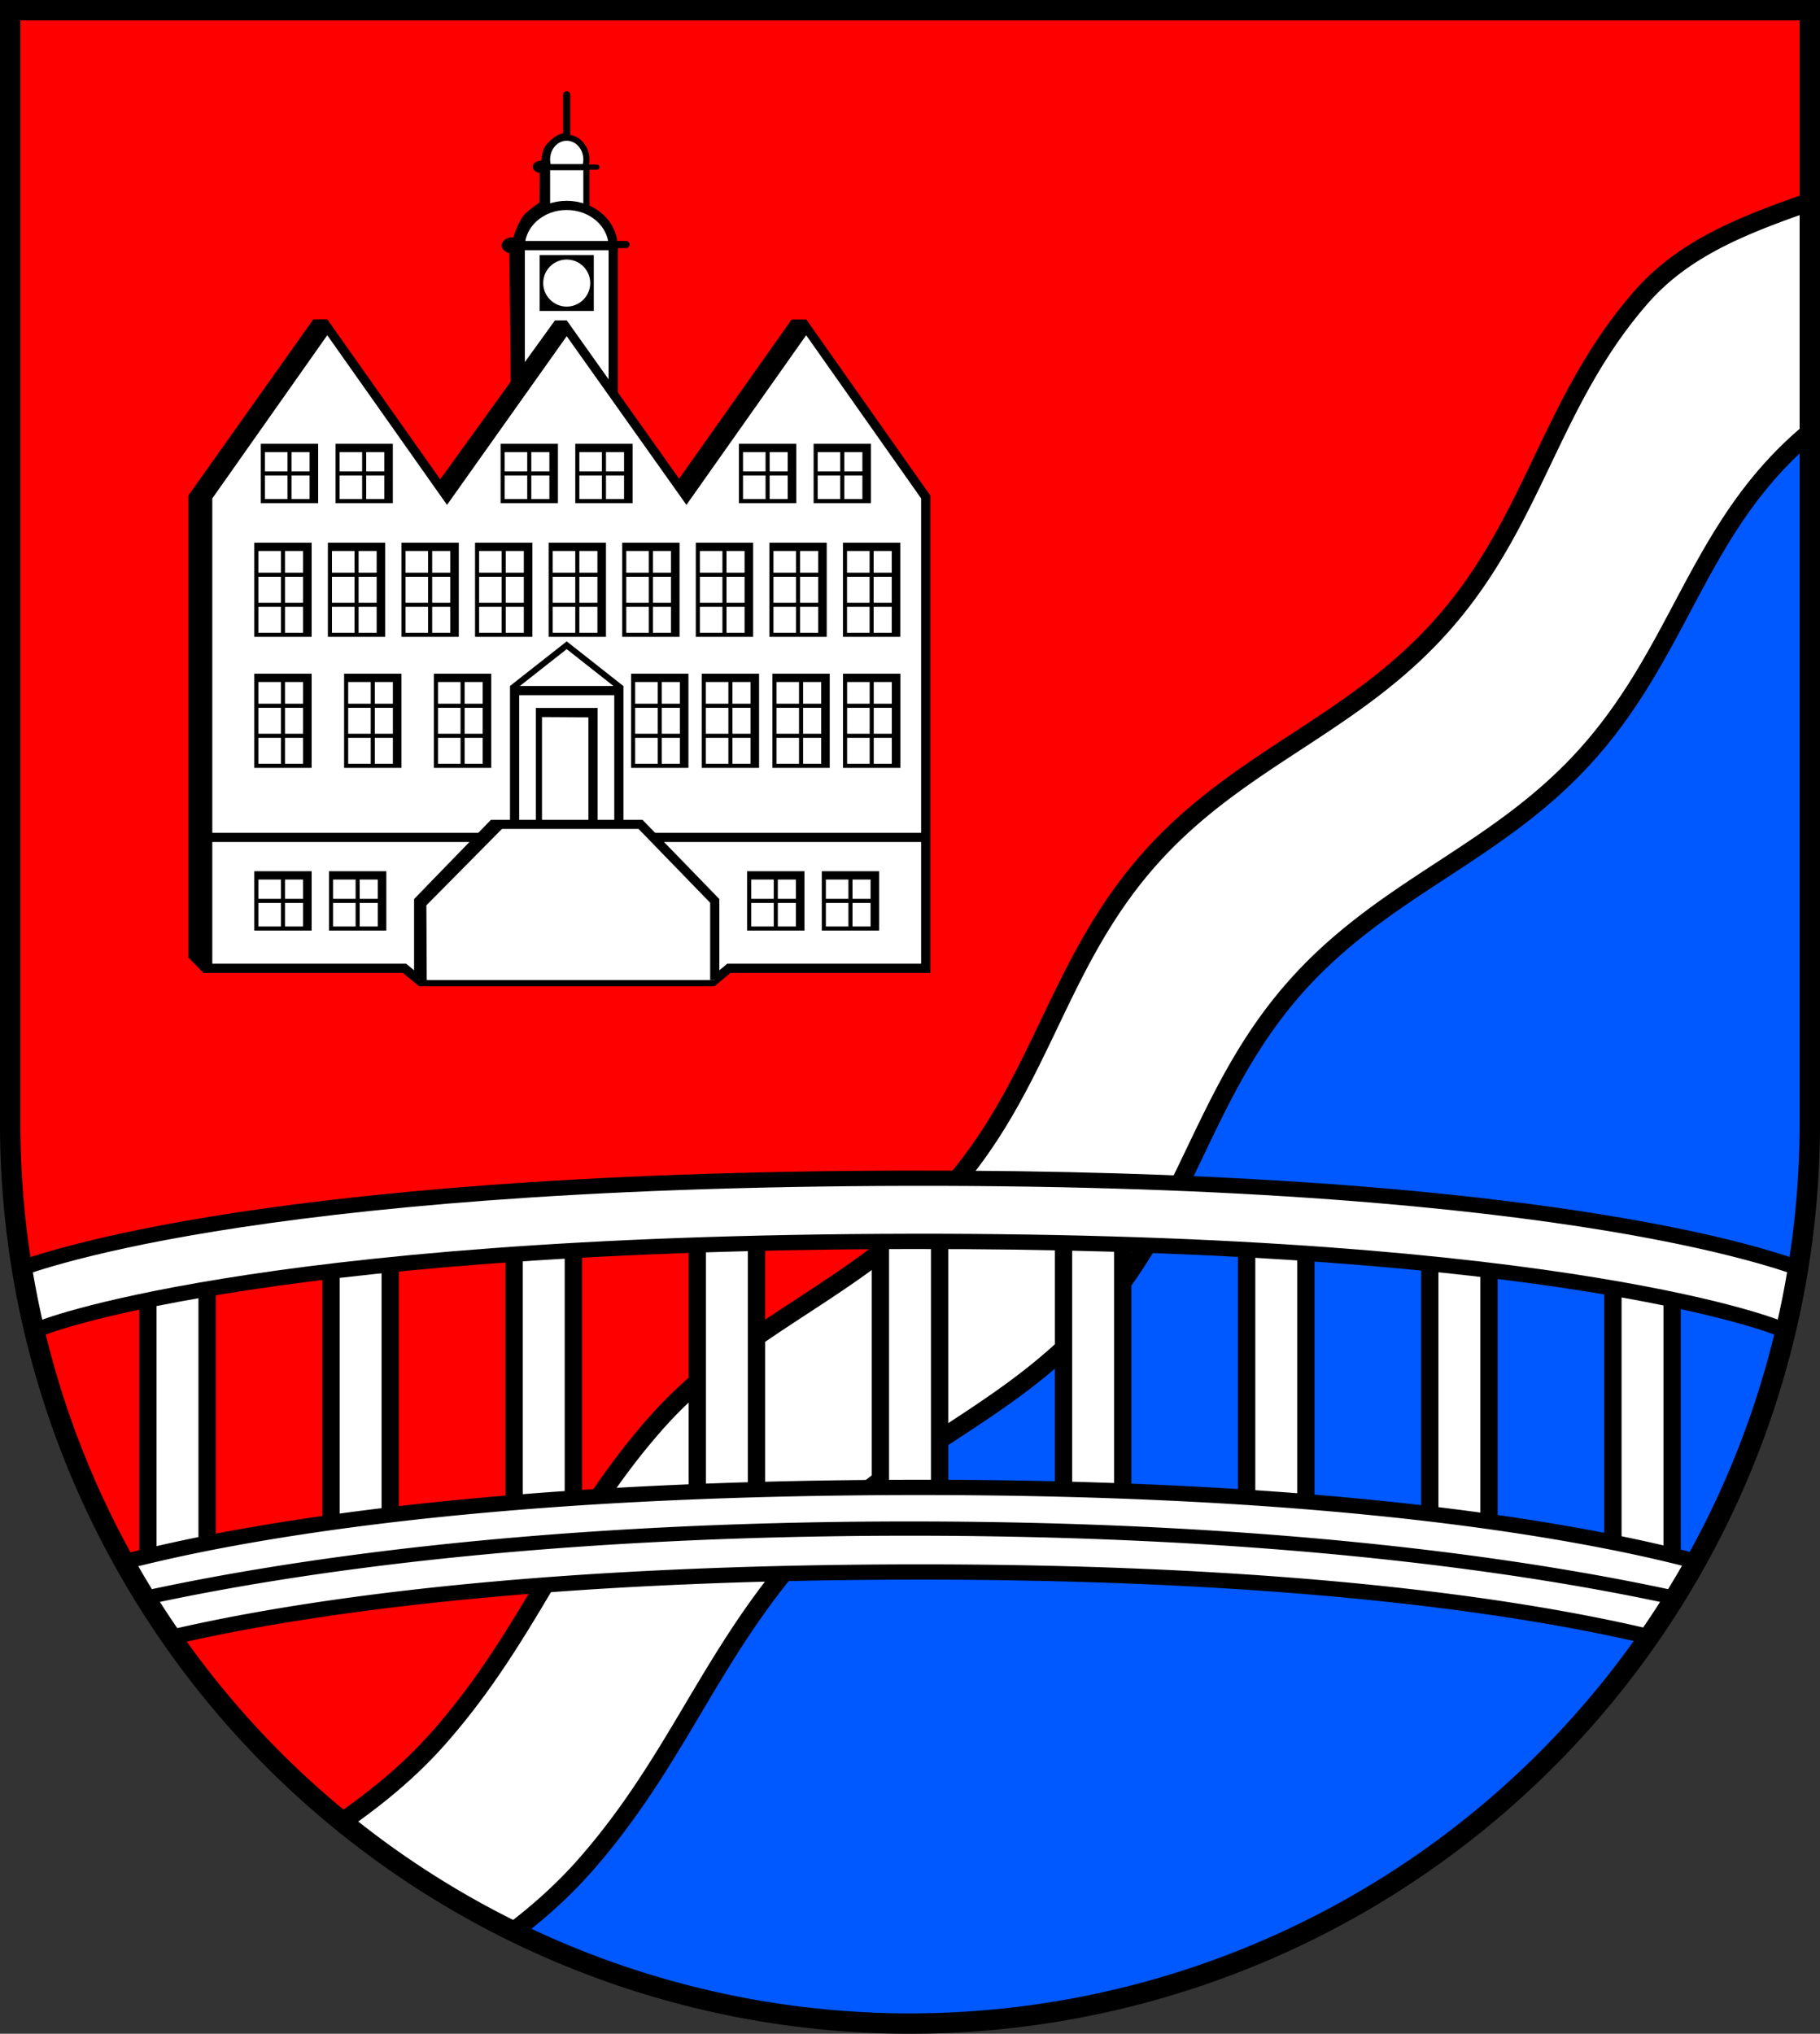 <?xml version="1.0" encoding="UTF-8" standalone="no"?>
<!-- Created with Inkscape (http://www.inkscape.org/) -->

<svg
   width="178.64mm"
   height="199.552mm"
   viewBox="0 0 178.64 199.552"
   version="1.1"
   id="svg7656"
   inkscape:version="1.2.2 (732a01da63, 2022-12-09)"
   sodipodi:docname="DEU Travenbrück COA.svg"
   xmlns:inkscape="http://www.inkscape.org/namespaces/inkscape"
   xmlns:sodipodi="http://sodipodi.sourceforge.net/DTD/sodipodi-0.dtd"
   xmlns="http://www.w3.org/2000/svg"
   xmlns:svg="http://www.w3.org/2000/svg">
  <rect x="0" y="0" width="178.64" height="199.552" fill="#333333" stroke="none"/>
  <sodipodi:namedview
     id="namedview7658"
     pagecolor="#ffffff"
     bordercolor="#666666"
     borderopacity="1.0"
     inkscape:showpageshadow="2"
     inkscape:pageopacity="0.0"
     inkscape:pagecheckerboard="0"
     inkscape:deskcolor="#d1d1d1"
     inkscape:document-units="mm"
     showgrid="false"
     inkscape:zoom="0.7097194"
     inkscape:cx="338.86632"
     inkscape:cy="378.31853"
     inkscape:current-layer="layer1" />
  <defs
     id="defs7653" />
  <g
     inkscape:label="Ebene 1"
     inkscape:groupmode="layer"
     id="layer1"
     transform="translate(-505.938,-49.982)">
    <g
       id="g7239"
       transform="translate(489.586,-1.52)">
      <path
         id="path5678"
         style="fill:#ff0000;stroke:none;stroke-width:2;stroke-linecap:round;stroke-dasharray:none"
         d="M 17.352,52.503 V 161.735 a 88.32,88.32 0 0 0 88.32,88.32 88.32,88.32 0 0 0 88.32,-88.319 88.32,88.32 0 0 0 0,-0.001 V 52.503 Z" />
      <path
         id="path6925"
         style="fill:#0058ff;fill-opacity:1;stroke:none;stroke-width:1.4;stroke-linecap:butt;stroke-dasharray:none"
         d="m 193.993,79.395 -16.547,1.254 -9.805,49.215 -29.776,12.072 -17.125,37.083 -17.975,6.847 -47.01,48.656 a 88.32,88.32 0 0 0 49.916,15.533 88.32,88.32 0 0 0 88.32,-88.319 88.32,88.32 0 0 0 0,-0.001 z" />
      <path
         id="path5483"
         style="fill:#ffffff;fill-opacity:1;stroke:#000000;stroke-width:1.8;stroke-dasharray:none"
         d="m 193.993,71.301 c -6.126,2.158 -12.206,4.388 -16.547,9.348 -8.917,10.189 -10.417,21.769 -19.335,31.957 -8.917,10.189 -20.2,13.213 -29.118,23.401 -8.917,10.189 -10.419,21.767 -19.337,31.956 -8.917,10.189 -20.2,13.214 -29.117,23.403 -8.917,10.189 -12.075,20.316 -20.992,30.505 -2.98,3.405 -6.226,6.005 -9.559,8.345 a 88.32,88.32 0 0 0 16.783,10.765 c 2.469,-1.885 4.863,-3.995 7.108,-6.56 8.918,-10.188 12.075,-20.316 20.992,-30.505 8.918,-10.188 20.2,-13.214 29.117,-23.403 8.918,-10.188 10.42,-21.767 19.337,-31.956 8.918,-10.188 20.2,-13.212 29.117,-23.401 8.918,-10.188 10.672,-21.699 20.841,-30.638 0.231,-0.203 0.47,-0.394 0.709,-0.585 z" />
      <g
         id="g6443"
         inkscape:transform-center-x="-44.936583"
         inkscape:transform-center-y="-81.423646"
         transform="matrix(-1,0,0,1,211.345,0)">
        <rect
           style="fill:#ffffff;stroke:#000000;stroke-width:1.7;stroke-linecap:butt;stroke-dasharray:none"
           id="rect6435"
           width="5.813"
           height="27.809"
           x="30.867"
           y="177.136" />
        <rect
           style="fill:#ffffff;stroke:#000000;stroke-width:1.7;stroke-linecap:butt;stroke-dasharray:none"
           id="rect6437"
           width="5.813"
           height="27.809"
           x="48.842"
           y="174.491" />
        <rect
           style="fill:#ffffff;stroke:#000000;stroke-width:1.7;stroke-linecap:butt;stroke-dasharray:none"
           id="rect6439"
           width="5.813"
           height="27.809"
           x="66.817"
           y="172.374" />
        <rect
           style="fill:#ffffff;stroke:#000000;stroke-width:1.7;stroke-linecap:butt;stroke-dasharray:none"
           id="rect6441"
           width="5.813"
           height="27.809"
           x="84.791"
           y="171.316" />
      </g>
      <g
         id="g6433">
        <rect
           style="fill:#ffffff;stroke:#000000;stroke-width:1.7;stroke-linecap:butt;stroke-dasharray:none"
           id="rect6421"
           width="5.813"
           height="27.809"
           x="30.867"
           y="177.136" />
        <rect
           style="fill:#ffffff;stroke:#000000;stroke-width:1.7;stroke-linecap:butt;stroke-dasharray:none"
           id="rect6423"
           width="5.813"
           height="27.809"
           x="48.842"
           y="174.491" />
        <rect
           style="fill:#ffffff;stroke:#000000;stroke-width:1.7;stroke-linecap:butt;stroke-dasharray:none"
           id="rect6425"
           width="5.813"
           height="27.809"
           x="66.817"
           y="172.374" />
        <rect
           style="fill:#ffffff;stroke:#000000;stroke-width:1.7;stroke-linecap:butt;stroke-dasharray:none"
           id="rect6427"
           width="5.813"
           height="27.809"
           x="84.791"
           y="171.316" />
      </g>
      <rect
         style="fill:#ffffff;stroke:#000000;stroke-width:1.7;stroke-linecap:butt;stroke-dasharray:none"
         id="rect6222"
         width="5.813"
         height="27.809"
         x="102.766"
         y="171.961" />
      <path
         style="color:#000000;fill:#000000;-inkscape-stroke:none"
         d="m 105.666,166.359 c -32.977,0.056 -54.83,2.268 -68.523,4.496 -13.693,2.228 -19.557,4.605 -19.557,4.605 l 2.947,7.113 c 0,0 4.637,-1.97 17.846,-4.119 13.209,-2.149 34.662,-4.341 67.301,-4.396 14.513,-0.025 26.812,0.395 37.158,1.061 18.091,1.163 30.209,3.076 37.736,4.674 7.527,1.597 10.205,2.77 10.205,2.77 l 3.012,-7.088 c 0,0 -3.671,-1.526 -11.617,-3.213 -7.947,-1.686 -20.431,-3.643 -38.842,-4.826 -10.529,-0.677 -22.997,-1.101 -37.666,-1.076 z"
         id="path5947" />
      <path
         style="color:#000000;fill:#ffffff;-inkscape-stroke:none"
         d="m 105.668,167.859 c -32.911,0.056 -54.686,2.264 -68.285,4.477 -13.599,2.213 -19.223,4.512 -19.223,4.512 l 1.799,4.342 c 0,0 4.876,-2.05 18.18,-4.215 13.303,-2.164 34.833,-4.361 67.537,-4.416 32.701,-0.055 54.229,2.141 67.527,4.332 13.298,2.191 18.164,4.291 18.164,4.291 l 1.838,-4.326 c 0,0 -5.634,-2.36 -19.238,-4.602 -13.604,-2.241 -35.384,-4.45 -68.299,-4.395 z"
         id="path5943" />
      <path
         id="path5949"
         style="color:#000000;fill:#000000;-inkscape-stroke:none"
         d="m 105.664,196.697 c -33.068,0.056 -55.029,2.723 -68.845,5.428 -3.298,0.646 -6.146,1.306 -8.59,1.938 a 88.32,88.32 0 0 0 5.431,8.745 c 1.519,-0.346 3.183,-0.703 5.042,-1.067 13.086,-2.562 34.432,-5.189 66.98,-5.244 32.541,-0.055 53.878,2.573 66.954,5.16 1.88,0.372 3.559,0.737 5.091,1.091 a 88.32,88.32 0 0 0 5.419,-8.736 c -2.449,-0.643 -5.303,-1.314 -8.609,-1.968 -13.826,-2.735 -35.796,-5.404 -68.871,-5.348 z" />
      <path
         id="path5945"
         style="color:#000000;fill:#ffffff;-inkscape-stroke:none"
         d="m 105.666,198.197 c -32.988,0.056 -54.854,2.718 -68.559,5.401 -3.113,0.609 -5.801,1.227 -8.128,1.819 a 88.32,88.32 0 0 0 3.784,6.064 c 1.684,-0.392 3.547,-0.797 5.651,-1.209 13.198,-2.584 34.636,-5.218 67.264,-5.274 32.622,-0.055 54.057,2.578 67.248,5.188 2.123,0.42 4.001,0.834 5.696,1.235 a 88.32,88.32 0 0 0 3.773,-6.056 c -2.333,-0.603 -5.029,-1.231 -8.151,-1.848 -13.711,-2.713 -35.585,-5.374 -68.578,-5.319 z" />
      <path
         id="path6708"
         style="color:#000000;fill:#000000;-inkscape-stroke:none"
         d="m 105.672,200.787 c -36.878,0 -61.672,3.852 -75.434,6.864 a 88.32,88.32 0 0 0 0.808,1.245 c 13.741,-2.971 38.243,-6.709 74.626,-6.709 36.384,0 60.886,3.738 74.627,6.709 a 88.32,88.32 0 0 0 0.807,-1.245 c -13.763,-3.012 -38.557,-6.864 -75.435,-6.864 z" />
      <path
         id="path7038"
         style="fill:none;stroke:#000000;stroke-width:2;stroke-linecap:round;stroke-dasharray:none"
         d="M 17.352,52.503 V 161.735 a 88.32,88.32 0 0 0 88.32,88.32 88.32,88.32 0 0 0 88.32,-88.319 88.32,88.32 0 0 0 0,-0.001 V 52.503 Z" />
      <g
         id="g4596"
         transform="translate(-201.673,102.893)">
        <path
           style="fill:#000000;stroke:none;stroke-width:0.1;stroke-linecap:round;stroke-dasharray:none"
           d="m 268.131,-13.459 c 0.056,-0.222 -0.111,-13.07 -0.111,-13.07 -1.448,-0.545 -0.548,-1.695 0.389,-1.557 0,0 0.528,-1.808 1.279,-2.447 0.751,-0.64 1.279,-0.973 1.279,-0.973 l 0.028,-2.892 c -1.137,-0.294 -0.684,-1.271 0.167,-1.224 0,0 0.056,-1.054 0.465,-1.539 1.137,-1.346 2.012,-1.172 2.012,-1.172 l -0.864,19.424 z"
           id="path4236"
           sodipodi:nodetypes="cccscccsccc" />
        <g
           id="g3455"
           transform="translate(-1.169,-107.711)">
          <ellipse
             style="fill:#ffffff;stroke:#000000;stroke-width:0.6;stroke-linecap:round;stroke-dasharray:none"
             id="path3102"
             cx="274.819"
             cy="71.969"
             rx="1.93"
             ry="2.141" />
          <rect
             style="fill:#ffffff;stroke:#000000;stroke-width:0.6;stroke-linecap:round;stroke-dasharray:none"
             id="rect3100"
             width="3.859"
             height="4.635"
             x="272.89"
             y="72.72" />
          <path
             id="path2813"
             style="fill:#ffffff;stroke:#000000;stroke-width:0.9;stroke-dasharray:none"
             d="m 279.38,80.534 c 0,2.242 -2.042,4.06 -4.561,4.06 -2.519,2e-6 -4.561,-1.818 -4.561,-4.06 0,-2.242 2.042,-4.06 4.561,-4.06 2.519,3e-6 4.561,1.818 4.561,4.06 z"
             sodipodi:nodetypes="sssss" />
          <rect
             style="fill:#ffffff;stroke:#000000;stroke-width:0.9;stroke-dasharray:none"
             id="rect2759"
             width="9.121"
             height="18.632"
             x="270.259"
             y="80.423" />
          <g
             id="g2755">
            <path
               id="path1054"
               style="fill:#ffffff;stroke:#000000;stroke-width:0.9;stroke-dasharray:none"
               d="m 251.316,88.431 -11.734,16.651 v 46.249 h 19.316 l 1.585,1.31 h 14.336 14.336 l 1.585,-1.31 h 19.316 V 105.082 L 298.323,88.431 286.568,105.082 274.819,88.529 263.071,105.082 Z" />
            <rect
               style="fill:#ffffff;stroke:#000000;stroke-width:0.9;stroke-dasharray:none"
               id="rect1328"
               width="10.234"
               height="15.077"
               x="269.703"
               y="124.082" />
            <rect
               style="fill:none;stroke:#000000;stroke-width:0.6;stroke-dasharray:none"
               id="rect1382"
               width="5.455"
               height="12.103"
               x="272.092"
               y="126.084" />
            <path
               style="fill:#ffffff;stroke:#000000;stroke-width:0.9;stroke-dasharray:none"
               d="m 239.582,138.487 h 70.474"
               id="path1272" />
            <path
               id="path1252"
               style="fill:#ffffff;stroke:#000000;stroke-width:0.9;stroke-dasharray:none"
               d="m 289.35,152.481 v -7.764 l -7.286,-7.509 h -7.245 -7.245 l -7.286,7.509 v 7.764"
               sodipodi:nodetypes="ccccccc" />
            <path
               style="fill:none;stroke:#000000;stroke-width:0.6;stroke-dasharray:none"
               d="m 269.447,123.856 5.372,-4.223 5.372,4.233"
               id="path1384"
               sodipodi:nodetypes="ccc" />
            <g
               id="g1616">
              <g
                 id="g1594">
                <rect
                   style="fill:none;stroke:#000000;stroke-width:0.4;stroke-dasharray:none"
                   id="rect1464"
                   width="5.228"
                   height="5.423"
                   x="244.354"
                   y="142.005" />
                <path
                   style="fill:none;stroke:#000000;stroke-width:0.4;stroke-dasharray:none"
                   d="m 246.968,142.005 v 5.423"
                   id="path1470" />
                <path
                   style="fill:none;stroke:#000000;stroke-width:0.4;stroke-dasharray:none"
                   d="m 244.354,144.716 5.228,10e-6"
                   id="path1472" />
                <path
                   style="fill:#000000;stroke:none;stroke-width:0.4;stroke-dasharray:none"
                   d="m 244.354,142.621 h 4.588 v 4.807 h 0.64 l 1e-5,-5.423 h -5.228 z"
                   id="path1478" />
              </g>
              <g
                 id="g1604"
                 transform="translate(7.33)">
                <rect
                   style="fill:none;stroke:#000000;stroke-width:0.4;stroke-dasharray:none"
                   id="rect1596"
                   width="5.228"
                   height="5.423"
                   x="244.354"
                   y="142.005" />
                <path
                   style="fill:none;stroke:#000000;stroke-width:0.4;stroke-dasharray:none"
                   d="m 246.968,142.005 v 5.423"
                   id="path1598" />
                <path
                   style="fill:none;stroke:#000000;stroke-width:0.4;stroke-dasharray:none"
                   d="m 244.354,144.716 5.228,10e-6"
                   id="path1600" />
                <path
                   style="fill:#000000;stroke:none;stroke-width:0.4;stroke-dasharray:none"
                   d="m 244.354,142.621 h 4.588 v 4.807 h 0.64 l 1e-5,-5.423 h -5.228 z"
                   id="path1602" />
              </g>
            </g>
            <g
               id="g1638"
               transform="translate(48.372)"
               inkscape:transform-center-x="-24.186184"
               inkscape:transform-center-y="-13.60726">
              <g
                 id="g1626">
                <rect
                   style="fill:none;stroke:#000000;stroke-width:0.4;stroke-dasharray:none"
                   id="rect1618"
                   width="5.228"
                   height="5.423"
                   x="244.354"
                   y="142.005" />
                <path
                   style="fill:none;stroke:#000000;stroke-width:0.4;stroke-dasharray:none"
                   d="m 246.968,142.005 v 5.423"
                   id="path1620" />
                <path
                   style="fill:none;stroke:#000000;stroke-width:0.4;stroke-dasharray:none"
                   d="m 244.354,144.716 5.228,10e-6"
                   id="path1622" />
                <path
                   style="fill:#000000;stroke:none;stroke-width:0.4;stroke-dasharray:none"
                   d="m 244.354,142.621 h 4.588 v 4.807 h 0.64 l 1e-5,-5.423 h -5.228 z"
                   id="path1624" />
              </g>
              <g
                 id="g1636"
                 transform="translate(7.33)">
                <rect
                   style="fill:none;stroke:#000000;stroke-width:0.4;stroke-dasharray:none"
                   id="rect1628"
                   width="5.228"
                   height="5.423"
                   x="244.354"
                   y="142.005" />
                <path
                   style="fill:none;stroke:#000000;stroke-width:0.4;stroke-dasharray:none"
                   d="m 246.968,142.005 v 5.423"
                   id="path1630" />
                <path
                   style="fill:none;stroke:#000000;stroke-width:0.4;stroke-dasharray:none"
                   d="m 244.354,144.716 5.228,10e-6"
                   id="path1632" />
                <path
                   style="fill:#000000;stroke:none;stroke-width:0.4;stroke-dasharray:none"
                   d="m 244.354,142.621 h 4.588 v 4.807 h 0.64 l 1e-5,-5.423 h -5.228 z"
                   id="path1634" />
              </g>
            </g>
            <g
               id="g1660"
               transform="translate(0.64,-41.94)">
              <g
                 id="g1648">
                <rect
                   style="fill:none;stroke:#000000;stroke-width:0.4;stroke-dasharray:none"
                   id="rect1640"
                   width="5.228"
                   height="5.423"
                   x="244.354"
                   y="142.005" />
                <path
                   style="fill:none;stroke:#000000;stroke-width:0.4;stroke-dasharray:none"
                   d="m 246.968,142.005 v 5.423"
                   id="path1642" />
                <path
                   style="fill:none;stroke:#000000;stroke-width:0.4;stroke-dasharray:none"
                   d="m 244.354,144.716 5.228,10e-6"
                   id="path1644" />
                <path
                   style="fill:#000000;stroke:none;stroke-width:0.4;stroke-dasharray:none"
                   d="m 244.354,142.621 h 4.588 v 4.807 h 0.64 l 1e-5,-5.423 h -5.228 z"
                   id="path1646" />
              </g>
              <g
                 id="g1658"
                 transform="translate(7.33)">
                <rect
                   style="fill:none;stroke:#000000;stroke-width:0.4;stroke-dasharray:none"
                   id="rect1650"
                   width="5.228"
                   height="5.423"
                   x="244.354"
                   y="142.005" />
                <path
                   style="fill:none;stroke:#000000;stroke-width:0.4;stroke-dasharray:none"
                   d="m 246.968,142.005 v 5.423"
                   id="path1652" />
                <path
                   style="fill:none;stroke:#000000;stroke-width:0.4;stroke-dasharray:none"
                   d="m 244.354,144.716 5.228,10e-6"
                   id="path1654" />
                <path
                   style="fill:#000000;stroke:none;stroke-width:0.4;stroke-dasharray:none"
                   d="m 244.354,142.621 h 4.588 v 4.807 h 0.64 l 1e-5,-5.423 h -5.228 z"
                   id="path1656" />
              </g>
            </g>
            <g
               id="g1682"
               transform="translate(24.175,-41.94)">
              <g
                 id="g1670">
                <rect
                   style="fill:none;stroke:#000000;stroke-width:0.4;stroke-dasharray:none"
                   id="rect1662"
                   width="5.228"
                   height="5.423"
                   x="244.354"
                   y="142.005" />
                <path
                   style="fill:none;stroke:#000000;stroke-width:0.4;stroke-dasharray:none"
                   d="m 246.968,142.005 v 5.423"
                   id="path1664" />
                <path
                   style="fill:none;stroke:#000000;stroke-width:0.4;stroke-dasharray:none"
                   d="m 244.354,144.716 5.228,10e-6"
                   id="path1666" />
                <path
                   style="fill:#000000;stroke:none;stroke-width:0.4;stroke-dasharray:none"
                   d="m 244.354,142.621 h 4.588 v 4.807 h 0.64 l 1e-5,-5.423 h -5.228 z"
                   id="path1668" />
              </g>
              <g
                 id="g1680"
                 transform="translate(7.33)">
                <rect
                   style="fill:none;stroke:#000000;stroke-width:0.4;stroke-dasharray:none"
                   id="rect1672"
                   width="5.228"
                   height="5.423"
                   x="244.354"
                   y="142.005" />
                <path
                   style="fill:none;stroke:#000000;stroke-width:0.4;stroke-dasharray:none"
                   d="m 246.968,142.005 v 5.423"
                   id="path1674" />
                <path
                   style="fill:none;stroke:#000000;stroke-width:0.4;stroke-dasharray:none"
                   d="m 244.354,144.716 5.228,10e-6"
                   id="path1676" />
                <path
                   style="fill:#000000;stroke:none;stroke-width:0.4;stroke-dasharray:none"
                   d="m 244.354,142.621 h 4.588 v 4.807 h 0.64 l 1e-5,-5.423 h -5.228 z"
                   id="path1678" />
              </g>
            </g>
            <g
               id="g1704"
               transform="translate(47.569,-41.94)">
              <g
                 id="g1692">
                <rect
                   style="fill:none;stroke:#000000;stroke-width:0.4;stroke-dasharray:none"
                   id="rect1684"
                   width="5.228"
                   height="5.423"
                   x="244.354"
                   y="142.005" />
                <path
                   style="fill:none;stroke:#000000;stroke-width:0.4;stroke-dasharray:none"
                   d="m 246.968,142.005 v 5.423"
                   id="path1686" />
                <path
                   style="fill:none;stroke:#000000;stroke-width:0.4;stroke-dasharray:none"
                   d="m 244.354,144.716 5.228,10e-6"
                   id="path1688" />
                <path
                   style="fill:#000000;stroke:none;stroke-width:0.4;stroke-dasharray:none"
                   d="m 244.354,142.621 h 4.588 v 4.807 h 0.64 l 1e-5,-5.423 h -5.228 z"
                   id="path1690" />
              </g>
              <g
                 id="g1702"
                 transform="translate(7.33)">
                <rect
                   style="fill:none;stroke:#000000;stroke-width:0.4;stroke-dasharray:none"
                   id="rect1694"
                   width="5.228"
                   height="5.423"
                   x="244.354"
                   y="142.005" />
                <path
                   style="fill:none;stroke:#000000;stroke-width:0.4;stroke-dasharray:none"
                   d="m 246.968,142.005 v 5.423"
                   id="path1696" />
                <path
                   style="fill:none;stroke:#000000;stroke-width:0.4;stroke-dasharray:none"
                   d="m 244.354,144.716 5.228,10e-6"
                   id="path1698" />
                <path
                   style="fill:#000000;stroke:none;stroke-width:0.4;stroke-dasharray:none"
                   d="m 244.354,142.621 h 4.588 v 4.807 h 0.64 l 1e-5,-5.423 h -5.228 z"
                   id="path1700" />
              </g>
            </g>
            <g
               id="g1975"
               transform="translate(0,-12.857)">
              <path
                 style="fill:#000000;stroke:none;stroke-width:0.4;stroke-dasharray:none"
                 d="m 244.354,123.238 h 4.588 v 8.274 h 0.64 l 1e-5,-8.89 h -5.228 z"
                 id="path1965"
                 sodipodi:nodetypes="ccccccc" />
              <rect
                 style="fill:none;stroke:#000000;stroke-width:0.4;stroke-dasharray:none"
                 id="rect1967"
                 width="5.228"
                 height="8.841"
                 x="244.354"
                 y="122.623" />
              <path
                 style="fill:none;stroke:#000000;stroke-width:0.4;stroke-dasharray:none"
                 d="m 246.968,122.623 -1e-5,8.841"
                 id="path1969" />
              <path
                 style="fill:none;stroke:#000000;stroke-width:0.4;stroke-dasharray:none"
                 d="m 244.354,125.57 h 5.228"
                 id="path1971" />
              <path
                 style="fill:none;stroke:#000000;stroke-width:0.4;stroke-dasharray:none"
                 d="m 244.354,128.516 h 5.228"
                 id="path1973" />
            </g>
            <g
               id="g1987"
               transform="translate(7.222,-12.857)"
               inkscape:transform-center-x="-2.2931671e-06"
               inkscape:transform-center-y="0.024434814">
              <path
                 style="fill:#000000;stroke:none;stroke-width:0.4;stroke-dasharray:none"
                 d="m 244.354,123.238 h 4.588 v 8.274 h 0.64 l 1e-5,-8.89 h -5.228 z"
                 id="path1977"
                 sodipodi:nodetypes="ccccccc" />
              <rect
                 style="fill:none;stroke:#000000;stroke-width:0.4;stroke-dasharray:none"
                 id="rect1979"
                 width="5.228"
                 height="8.841"
                 x="244.354"
                 y="122.623" />
              <path
                 style="fill:none;stroke:#000000;stroke-width:0.4;stroke-dasharray:none"
                 d="m 246.968,122.623 -1e-5,8.841"
                 id="path1981" />
              <path
                 style="fill:none;stroke:#000000;stroke-width:0.4;stroke-dasharray:none"
                 d="m 244.354,125.57 h 5.228"
                 id="path1983" />
              <path
                 style="fill:none;stroke:#000000;stroke-width:0.4;stroke-dasharray:none"
                 d="m 244.354,128.516 h 5.228"
                 id="path1985" />
            </g>
            <g
               id="g2001"
               transform="translate(14.445,-12.857)"
               inkscape:transform-center-x="-2.2931671e-06"
               inkscape:transform-center-y="0.024434814">
              <path
                 style="fill:#000000;stroke:none;stroke-width:0.4;stroke-dasharray:none"
                 d="m 244.354,123.238 h 4.588 v 8.274 h 0.64 l 1e-5,-8.89 h -5.228 z"
                 id="path1991"
                 sodipodi:nodetypes="ccccccc" />
              <rect
                 style="fill:none;stroke:#000000;stroke-width:0.4;stroke-dasharray:none"
                 id="rect1993"
                 width="5.228"
                 height="8.841"
                 x="244.354"
                 y="122.623" />
              <path
                 style="fill:none;stroke:#000000;stroke-width:0.4;stroke-dasharray:none"
                 d="m 246.968,122.623 -1e-5,8.841"
                 id="path1995" />
              <path
                 style="fill:none;stroke:#000000;stroke-width:0.4;stroke-dasharray:none"
                 d="m 244.354,125.57 h 5.228"
                 id="path1997" />
              <path
                 style="fill:none;stroke:#000000;stroke-width:0.4;stroke-dasharray:none"
                 d="m 244.354,128.516 h 5.228"
                 id="path1999" />
            </g>
            <g
               id="g2013"
               transform="translate(21.667,-12.857)"
               inkscape:transform-center-x="-2.2931671e-06"
               inkscape:transform-center-y="0.024434814">
              <path
                 style="fill:#000000;stroke:none;stroke-width:0.4;stroke-dasharray:none"
                 d="m 244.354,123.238 h 4.588 v 8.274 h 0.64 l 1e-5,-8.89 h -5.228 z"
                 id="path2003"
                 sodipodi:nodetypes="ccccccc" />
              <rect
                 style="fill:none;stroke:#000000;stroke-width:0.4;stroke-dasharray:none"
                 id="rect2005"
                 width="5.228"
                 height="8.841"
                 x="244.354"
                 y="122.623" />
              <path
                 style="fill:none;stroke:#000000;stroke-width:0.4;stroke-dasharray:none"
                 d="m 246.968,122.623 -1e-5,8.841"
                 id="path2007" />
              <path
                 style="fill:none;stroke:#000000;stroke-width:0.4;stroke-dasharray:none"
                 d="m 244.354,125.57 h 5.228"
                 id="path2009" />
              <path
                 style="fill:none;stroke:#000000;stroke-width:0.4;stroke-dasharray:none"
                 d="m 244.354,128.516 h 5.228"
                 id="path2011" />
            </g>
            <g
               id="g2025"
               transform="translate(28.89,-12.857)"
               inkscape:transform-center-x="-2.2931671e-06"
               inkscape:transform-center-y="0.024434814">
              <path
                 style="fill:#000000;stroke:none;stroke-width:0.4;stroke-dasharray:none"
                 d="m 244.354,123.238 h 4.588 v 8.274 h 0.64 l 1e-5,-8.89 h -5.228 z"
                 id="path2015"
                 sodipodi:nodetypes="ccccccc" />
              <rect
                 style="fill:none;stroke:#000000;stroke-width:0.4;stroke-dasharray:none"
                 id="rect2017"
                 width="5.228"
                 height="8.841"
                 x="244.354"
                 y="122.623" />
              <path
                 style="fill:none;stroke:#000000;stroke-width:0.4;stroke-dasharray:none"
                 d="m 246.968,122.623 -1e-5,8.841"
                 id="path2019" />
              <path
                 style="fill:none;stroke:#000000;stroke-width:0.4;stroke-dasharray:none"
                 d="m 244.354,125.57 h 5.228"
                 id="path2021" />
              <path
                 style="fill:none;stroke:#000000;stroke-width:0.4;stroke-dasharray:none"
                 d="m 244.354,128.516 h 5.228"
                 id="path2023" />
            </g>
            <g
               id="g2037"
               transform="translate(36.112,-12.857)"
               inkscape:transform-center-x="-2.2931671e-06"
               inkscape:transform-center-y="0.024434814">
              <path
                 style="fill:#000000;stroke:none;stroke-width:0.4;stroke-dasharray:none"
                 d="m 244.354,123.238 h 4.588 v 8.274 h 0.64 l 1e-5,-8.89 h -5.228 z"
                 id="path2027"
                 sodipodi:nodetypes="ccccccc" />
              <rect
                 style="fill:none;stroke:#000000;stroke-width:0.4;stroke-dasharray:none"
                 id="rect2029"
                 width="5.228"
                 height="8.841"
                 x="244.354"
                 y="122.623" />
              <path
                 style="fill:none;stroke:#000000;stroke-width:0.4;stroke-dasharray:none"
                 d="m 246.968,122.623 -1e-5,8.841"
                 id="path2031" />
              <path
                 style="fill:none;stroke:#000000;stroke-width:0.4;stroke-dasharray:none"
                 d="m 244.354,125.57 h 5.228"
                 id="path2033" />
              <path
                 style="fill:none;stroke:#000000;stroke-width:0.4;stroke-dasharray:none"
                 d="m 244.354,128.516 h 5.228"
                 id="path2035" />
            </g>
            <g
               id="g2049"
               transform="translate(43.335,-12.857)"
               inkscape:transform-center-x="-2.2931671e-06"
               inkscape:transform-center-y="0.024434814">
              <path
                 style="fill:#000000;stroke:none;stroke-width:0.4;stroke-dasharray:none"
                 d="m 244.354,123.238 h 4.588 v 8.274 h 0.64 l 1e-5,-8.89 h -5.228 z"
                 id="path2039"
                 sodipodi:nodetypes="ccccccc" />
              <rect
                 style="fill:none;stroke:#000000;stroke-width:0.4;stroke-dasharray:none"
                 id="rect2041"
                 width="5.228"
                 height="8.841"
                 x="244.354"
                 y="122.623" />
              <path
                 style="fill:none;stroke:#000000;stroke-width:0.4;stroke-dasharray:none"
                 d="m 246.968,122.623 -1e-5,8.841"
                 id="path2043" />
              <path
                 style="fill:none;stroke:#000000;stroke-width:0.4;stroke-dasharray:none"
                 d="m 244.354,125.57 h 5.228"
                 id="path2045" />
              <path
                 style="fill:none;stroke:#000000;stroke-width:0.4;stroke-dasharray:none"
                 d="m 244.354,128.516 h 5.228"
                 id="path2047" />
            </g>
            <g
               id="g2061"
               transform="translate(50.557,-12.857)"
               inkscape:transform-center-x="-2.2931671e-06"
               inkscape:transform-center-y="0.024434814">
              <path
                 style="fill:#000000;stroke:none;stroke-width:0.4;stroke-dasharray:none"
                 d="m 244.354,123.238 h 4.588 v 8.274 h 0.64 l 1e-5,-8.89 h -5.228 z"
                 id="path2051"
                 sodipodi:nodetypes="ccccccc" />
              <rect
                 style="fill:none;stroke:#000000;stroke-width:0.4;stroke-dasharray:none"
                 id="rect2053"
                 width="5.228"
                 height="8.841"
                 x="244.354"
                 y="122.623" />
              <path
                 style="fill:none;stroke:#000000;stroke-width:0.4;stroke-dasharray:none"
                 d="m 246.968,122.623 -1e-5,8.841"
                 id="path2055" />
              <path
                 style="fill:none;stroke:#000000;stroke-width:0.4;stroke-dasharray:none"
                 d="m 244.354,125.57 h 5.228"
                 id="path2057" />
              <path
                 style="fill:none;stroke:#000000;stroke-width:0.4;stroke-dasharray:none"
                 d="m 244.354,128.516 h 5.228"
                 id="path2059" />
            </g>
            <g
               id="g2073"
               transform="translate(57.779,-12.857)"
               inkscape:transform-center-x="-2.2931671e-06"
               inkscape:transform-center-y="0.024434814">
              <path
                 style="fill:#000000;stroke:none;stroke-width:0.4;stroke-dasharray:none"
                 d="m 244.354,123.238 h 4.588 v 8.274 h 0.64 l 1e-5,-8.89 h -5.228 z"
                 id="path2063"
                 sodipodi:nodetypes="ccccccc" />
              <rect
                 style="fill:none;stroke:#000000;stroke-width:0.4;stroke-dasharray:none"
                 id="rect2065"
                 width="5.228"
                 height="8.841"
                 x="244.354"
                 y="122.623" />
              <path
                 style="fill:none;stroke:#000000;stroke-width:0.4;stroke-dasharray:none"
                 d="m 246.968,122.623 -1e-5,8.841"
                 id="path2067" />
              <path
                 style="fill:none;stroke:#000000;stroke-width:0.4;stroke-dasharray:none"
                 d="m 244.354,125.57 h 5.228"
                 id="path2069" />
              <path
                 style="fill:none;stroke:#000000;stroke-width:0.4;stroke-dasharray:none"
                 d="m 244.354,128.516 h 5.228"
                 id="path2071" />
            </g>
            <g
               id="g1963">
              <path
                 style="fill:#000000;stroke:none;stroke-width:0.4;stroke-dasharray:none"
                 d="m 244.354,123.238 h 4.588 v 8.274 h 0.64 l 1e-5,-8.89 h -5.228 z"
                 id="path1588"
                 sodipodi:nodetypes="ccccccc" />
              <rect
                 style="fill:none;stroke:#000000;stroke-width:0.4;stroke-dasharray:none"
                 id="rect1762"
                 width="5.228"
                 height="8.841"
                 x="244.354"
                 y="122.623" />
              <path
                 style="fill:none;stroke:#000000;stroke-width:0.4;stroke-dasharray:none"
                 d="m 246.968,122.623 -1e-5,8.841"
                 id="path1816" />
              <path
                 style="fill:none;stroke:#000000;stroke-width:0.4;stroke-dasharray:none"
                 d="m 244.354,125.57 h 5.228"
                 id="path1874" />
              <path
                 style="fill:none;stroke:#000000;stroke-width:0.4;stroke-dasharray:none"
                 d="m 244.354,128.516 h 5.228"
                 id="path1876" />
            </g>
            <g
               id="g2232"
               transform="translate(8.815)"
               inkscape:transform-center-x="-2.2931671e-06"
               inkscape:transform-center-y="0.024434814">
              <path
                 style="fill:#000000;stroke:none;stroke-width:0.4;stroke-dasharray:none"
                 d="m 244.354,123.238 h 4.588 v 8.274 h 0.64 l 1e-5,-8.89 h -5.228 z"
                 id="path2222"
                 sodipodi:nodetypes="ccccccc" />
              <rect
                 style="fill:none;stroke:#000000;stroke-width:0.4;stroke-dasharray:none"
                 id="rect2224"
                 width="5.228"
                 height="8.841"
                 x="244.354"
                 y="122.623" />
              <path
                 style="fill:none;stroke:#000000;stroke-width:0.4;stroke-dasharray:none"
                 d="m 246.968,122.623 -1e-5,8.841"
                 id="path2226" />
              <path
                 style="fill:none;stroke:#000000;stroke-width:0.4;stroke-dasharray:none"
                 d="m 244.354,125.57 h 5.228"
                 id="path2228" />
              <path
                 style="fill:none;stroke:#000000;stroke-width:0.4;stroke-dasharray:none"
                 d="m 244.354,128.516 h 5.228"
                 id="path2230" />
            </g>
            <g
               id="g2244"
               transform="translate(17.63)"
               inkscape:transform-center-x="-2.2931671e-06"
               inkscape:transform-center-y="0.024434814">
              <path
                 style="fill:#000000;stroke:none;stroke-width:0.4;stroke-dasharray:none"
                 d="m 244.354,123.238 h 4.588 v 8.274 h 0.64 l 1e-5,-8.89 h -5.228 z"
                 id="path2234"
                 sodipodi:nodetypes="ccccccc" />
              <rect
                 style="fill:none;stroke:#000000;stroke-width:0.4;stroke-dasharray:none"
                 id="rect2236"
                 width="5.228"
                 height="8.841"
                 x="244.354"
                 y="122.623" />
              <path
                 style="fill:none;stroke:#000000;stroke-width:0.4;stroke-dasharray:none"
                 d="m 246.968,122.623 -1e-5,8.841"
                 id="path2238" />
              <path
                 style="fill:none;stroke:#000000;stroke-width:0.4;stroke-dasharray:none"
                 d="m 244.354,125.57 h 5.228"
                 id="path2240" />
              <path
                 style="fill:none;stroke:#000000;stroke-width:0.4;stroke-dasharray:none"
                 d="m 244.354,128.516 h 5.228"
                 id="path2242" />
            </g>
            <g
               id="g2380"
               transform="translate(0.472)">
              <g
                 id="g2281"
                 transform="translate(43.446)">
                <path
                   style="fill:#000000;stroke:none;stroke-width:0.4;stroke-dasharray:none"
                   d="m 244.354,123.238 h 4.588 v 8.274 h 0.64 l 1e-5,-8.89 h -5.228 z"
                   id="path2271"
                   sodipodi:nodetypes="ccccccc" />
                <rect
                   style="fill:none;stroke:#000000;stroke-width:0.4;stroke-dasharray:none"
                   id="rect2273"
                   width="5.228"
                   height="8.841"
                   x="244.354"
                   y="122.623" />
                <path
                   style="fill:none;stroke:#000000;stroke-width:0.4;stroke-dasharray:none"
                   d="m 246.968,122.623 -1e-5,8.841"
                   id="path2275" />
                <path
                   style="fill:none;stroke:#000000;stroke-width:0.4;stroke-dasharray:none"
                   d="m 244.354,125.57 h 5.228"
                   id="path2277" />
                <path
                   style="fill:none;stroke:#000000;stroke-width:0.4;stroke-dasharray:none"
                   d="m 244.354,128.516 h 5.228"
                   id="path2279" />
              </g>
              <g
                 id="g2293"
                 transform="translate(50.381)"
                 inkscape:transform-center-x="-2.2931671e-06"
                 inkscape:transform-center-y="0.024434814">
                <path
                   style="fill:#000000;stroke:none;stroke-width:0.4;stroke-dasharray:none"
                   d="m 244.354,123.238 h 4.588 v 8.274 h 0.64 l 1e-5,-8.89 h -5.228 z"
                   id="path2283"
                   sodipodi:nodetypes="ccccccc" />
                <rect
                   style="fill:none;stroke:#000000;stroke-width:0.4;stroke-dasharray:none"
                   id="rect2285"
                   width="5.228"
                   height="8.841"
                   x="244.354"
                   y="122.623" />
                <path
                   style="fill:none;stroke:#000000;stroke-width:0.4;stroke-dasharray:none"
                   d="m 246.968,122.623 -1e-5,8.841"
                   id="path2287" />
                <path
                   style="fill:none;stroke:#000000;stroke-width:0.4;stroke-dasharray:none"
                   d="m 244.354,125.57 h 5.228"
                   id="path2289" />
                <path
                   style="fill:none;stroke:#000000;stroke-width:0.4;stroke-dasharray:none"
                   d="m 244.354,128.516 h 5.228"
                   id="path2291" />
              </g>
              <g
                 id="g2305"
                 transform="translate(57.315)"
                 inkscape:transform-center-x="-2.2931671e-06"
                 inkscape:transform-center-y="0.024434814">
                <path
                   style="fill:#000000;stroke:none;stroke-width:0.4;stroke-dasharray:none"
                   d="m 244.354,123.238 h 4.588 v 8.274 h 0.64 l 1e-5,-8.89 h -5.228 z"
                   id="path2295"
                   sodipodi:nodetypes="ccccccc" />
                <rect
                   style="fill:none;stroke:#000000;stroke-width:0.4;stroke-dasharray:none"
                   id="rect2297"
                   width="5.228"
                   height="8.841"
                   x="244.354"
                   y="122.623" />
                <path
                   style="fill:none;stroke:#000000;stroke-width:0.4;stroke-dasharray:none"
                   d="m 246.968,122.623 -1e-5,8.841"
                   id="path2299" />
                <path
                   style="fill:none;stroke:#000000;stroke-width:0.4;stroke-dasharray:none"
                   d="m 244.354,125.57 h 5.228"
                   id="path2301" />
                <path
                   style="fill:none;stroke:#000000;stroke-width:0.4;stroke-dasharray:none"
                   d="m 244.354,128.516 h 5.228"
                   id="path2303" />
              </g>
              <g
                 id="g2342"
                 transform="translate(36.511)">
                <path
                   style="fill:#000000;stroke:none;stroke-width:0.4;stroke-dasharray:none"
                   d="m 244.354,123.238 h 4.588 v 8.274 h 0.64 l 1e-5,-8.89 h -5.228 z"
                   id="path2332"
                   sodipodi:nodetypes="ccccccc" />
                <rect
                   style="fill:none;stroke:#000000;stroke-width:0.4;stroke-dasharray:none"
                   id="rect2334"
                   width="5.228"
                   height="8.841"
                   x="244.354"
                   y="122.623" />
                <path
                   style="fill:none;stroke:#000000;stroke-width:0.4;stroke-dasharray:none"
                   d="m 246.968,122.623 -1e-5,8.841"
                   id="path2336" />
                <path
                   style="fill:none;stroke:#000000;stroke-width:0.4;stroke-dasharray:none"
                   d="m 244.354,125.57 h 5.228"
                   id="path2338" />
                <path
                   style="fill:none;stroke:#000000;stroke-width:0.4;stroke-dasharray:none"
                   d="m 244.354,128.516 h 5.228"
                   id="path2340" />
              </g>
            </g>
          </g>
          <g
             id="g3690"
             transform="translate(0,0.529)">
            <rect
               style="fill:#000000;stroke:#000000;stroke-width:0.7;stroke-dasharray:none"
               id="rect2815"
               width="4.616"
               height="4.783"
               x="272.511"
               y="81.173" />
            <circle
               style="fill:#ffffff;stroke:none;stroke-width:0.7;stroke-dasharray:none"
               id="path2817"
               cx="274.819"
               cy="83.565"
               r="2.308" />
          </g>
          <path
             style="fill:none;stroke:#000000;stroke-width:0.7;stroke-linecap:round;stroke-dasharray:none"
             d="m 268.999,80.311 h 11.641"
             id="path2926" />
          <path
             style="fill:#ffffff;stroke:#000000;stroke-width:0.5;stroke-linecap:round;stroke-dasharray:none"
             d="m 271.929,72.72 h 5.86"
             id="path3106" />
          <path
             style="fill:#ffffff;stroke:#000000;stroke-width:0.7;stroke-linecap:round;stroke-dasharray:none"
             d="M 274.819,69.688 V 65.618"
             id="path3108"
             sodipodi:nodetypes="cc" />
        </g>
        <path
           style="fill:#000000;stroke:none;stroke-width:0.1;stroke-linecap:round;stroke-dasharray:none"
           d="m 237.97,44.047 -1.458,-1.494 V -2.768 l 12.261,-17.286 1.379,-0.006 -0.694,1.758 -11.044,15.672 v 46.249 z"
           id="path3870"
           sodipodi:nodetypes="ccccccccc" />
        <path
           style="fill:#000000;stroke:none;stroke-width:0.1;stroke-linecap:round;stroke-dasharray:none"
           d="m 260.956,-3.977 11.541,-15.98 1.151,0.003 -0.066,1.043 -11.68,16.24 z"
           id="path4049"
           sodipodi:nodetypes="cccccc" />
        <path
           style="fill:#000000;stroke:none;stroke-width:0.1;stroke-linecap:round;stroke-dasharray:none"
           d="m 284.347,-3.949 11.383,-16.096 h 1.433 v 1.08 l -11.902,16.129 z"
           id="path4051"
           sodipodi:nodetypes="cccccc" />
        <path
           style="fill:#000000;stroke:none;stroke-width:0.1;stroke-linecap:round;stroke-dasharray:none"
           d="m 267.465,29.771 -7.59,7.669 0.039,7.669 h -0.708 l -0.039,-8.101 7.394,-7.63 z"
           id="path4232" />
        <path
           style="fill:#000000;stroke:none;stroke-width:0.1;stroke-linecap:round;stroke-dasharray:none"
           d="m 270.939,18.965 4.839,0.028 v 10.206 h 0.584 l 0.056,-10.873 -5.562,0.056 z"
           id="path4234" />
      </g>
    </g>
  </g>
</svg>
